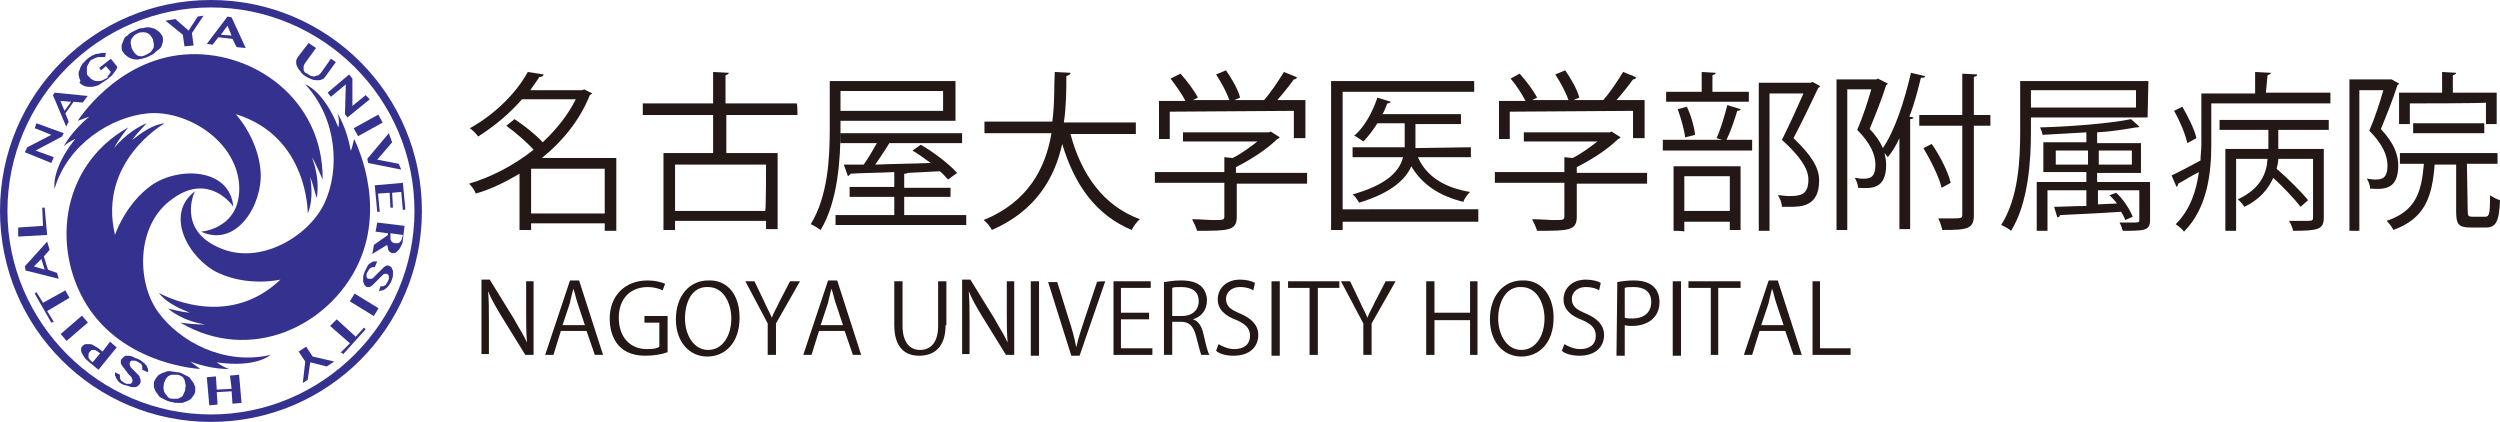 <?xml version="1.0" encoding="utf-8"?>
<!-- Generator: Adobe Illustrator 26.4.1, SVG Export Plug-In . SVG Version: 6.00 Build 0)  -->
<svg version="1.1" id="レイヤー_1" xmlns="http://www.w3.org/2000/svg" xmlns:xlink="http://www.w3.org/1999/xlink" x="0px"
	 y="0px" viewBox="0 0 302.2 51" style="enable-background:new 0 0 302.2 51;" xml:space="preserve">
<style type="text/css">
	.st0{fill:#231815;}
	.st1{fill:#35318F;}
</style>
<path class="st0" d="M74.5,19.1v8.8h-1.4V27h-8.9v0.8h-1.4v-6.8c-1.7,1-3.5,1.9-5.3,2.4c-0.1-0.4-0.5-0.9-0.8-1.2
	c2.7-0.8,5.4-2.2,7.8-4.1c-0.8-0.9-2.2-2.1-3.3-2.9l1-0.8c1.2,0.8,2.6,1.9,3.4,2.8c1.6-1.5,3-3.2,4-5.2h-6.5
	c-1.4,1.6-3.1,3.1-5.3,4.5c-0.2-0.3-0.7-0.8-1-1c3.4-1.9,5.8-4.6,7-6.8L65.7,9c0,0.2-0.2,0.3-0.5,0.3c-0.3,0.5-0.7,1-1.1,1.6h6.3
	l0.2-0.1l1,0.5c-0.1,0.1-0.2,0.1-0.3,0.2c-1.2,3-3.3,5.6-5.8,7.6L74.5,19.1L74.5,19.1z M64.2,25.8h8.9v-5.4h-8.9V25.8z"/>
<path class="st0" d="M96.4,13.9h-8.6v4.6H94v9.2h-1.4v-1H81.6v1.1h-1.4v-9.3h6v-4.6h-8.5v-1.4h8.5V8.7l1.9,0.1
	c0,0.1-0.1,0.2-0.4,0.3v3.4h8.6C96.4,12.5,96.4,13.9,96.4,13.9z M92.6,19.9H81.6v5.6h10.9C92.6,25.4,92.6,19.9,92.6,19.9z"/>
<path class="st0" d="M101.6,14.6v1c0,3.6-0.3,8.7-2.4,12.2c-0.3-0.2-0.9-0.6-1.2-0.7c2.1-3.4,2.3-8.1,2.3-11.5V9.8h15.2v4.8H101.6z
	 M109.5,26h7.3v1.2h-15.8V26h7.1v-2.2h-5.4v-1.2h5.4v-1.8c-2,0.1-3.9,0.1-5.3,0.2c0,0.1-0.2,0.2-0.3,0.3l-0.5-1.4l2.4,0
	c0.5-0.7,1.1-1.7,1.6-2.6h-4.4v-1.2h14.7v1.2h-8.8c-0.4,0.7-1.1,1.7-1.7,2.6c2.1-0.1,4.4-0.1,6.7-0.2c-0.7-0.5-1.5-1.1-2.2-1.5
	l1-0.7c1.6,0.9,3.5,2.4,4.4,3.4l-1.1,0.8c-0.3-0.3-0.6-0.7-1-1l-3.9,0.2c-0.1,0.1-0.2,0.1-0.4,0.1v1.7h5.6v1.1h-5.6V26z M114,11
	h-12.4v2.4H114V11z"/>
<path class="st0" d="M137.4,16.2h-8c1.3,4.9,4,8.7,8.4,10.3c-0.4,0.3-0.8,0.9-1,1.3c-4.3-1.8-6.9-5.4-8.4-10.4
	c-0.9,4.1-3.2,8.1-8.5,10.4c-0.2-0.4-0.6-0.9-1-1.2c5.4-2.2,7.5-6.3,8.2-10.5H119v-1.4h8.2c0.3-2.1,0.2-4.2,0.3-6l1.9,0.1
	c0,0.2-0.2,0.3-0.5,0.4c0,1.6,0,3.6-0.3,5.6h8.7V16.2z"/>
<path class="st0" d="M158,20.9v1.3h-8.5v4c0,1.7-1,1.7-4.8,1.7c-0.1-0.4-0.4-1-0.6-1.4c1,0,2,0.1,2.6,0.1c1.2,0,1.3,0,1.3-0.5v-4
	h-8.4v-1.3h8.4v-1.8l1,0.1c1-0.5,2.1-1.3,3-2H143V16h10.4l0.2-0.1l1.1,0.7c-0.1,0.1-0.2,0.2-0.3,0.2c-1.2,1.2-3.2,2.5-5,3.4v0.7
	L158,20.9L158,20.9L158,20.9z M141.4,13.5v3.3h-1.3v-4.6h3.2c-0.4-0.8-1.2-1.9-1.8-2.7l1.2-0.6c0.8,0.9,1.7,2.1,2.1,2.9l-0.6,0.3
	h4.4c-0.3-0.9-1-2.2-1.6-3.1l1.2-0.5c0.7,1,1.5,2.4,1.7,3.3l-0.7,0.3h3.6c0.8-0.9,1.8-2.4,2.4-3.4c1.3,0.5,1.5,0.6,1.6,0.7
	c-0.1,0.1-0.2,0.2-0.4,0.2c-0.5,0.7-1.3,1.7-2,2.5h3.4v4.6h-1.4v-3.3L141.4,13.5L141.4,13.5z"/>
<path class="st0" d="M178.7,25.5v1.3h-16.4v1h-1.4v-18h17.3v1.3h-15.9v14.2H178.7z M177.8,17.8V19h-6.4c1,2.3,3.2,3.7,6.3,4.2
	c-0.3,0.3-0.7,0.8-0.8,1.2c-2.9-0.7-5-2.1-6.3-4.3c-0.7,1.6-2.4,3.2-6.3,4.4c-0.2-0.3-0.5-0.8-0.8-1c4.3-1.2,5.7-2.9,6.1-4.5h-6.1
	v-1.2h6.3v-2.9h-3.3c-0.5,0.8-1.1,1.6-1.7,2.2c-0.3-0.2-0.7-0.5-1.1-0.7c1.2-1,2.2-2.8,2.8-4.6l1.6,0.5c0,0.1-0.2,0.2-0.4,0.2
	c-0.2,0.4-0.3,0.9-0.6,1.3h9.5v1.2h-5.5v2.9L177.8,17.8L177.8,17.8z"/>
<path class="st0" d="M199.1,20.9v1.3h-8.5v4c0,1.7-1,1.7-4.8,1.7c-0.1-0.4-0.4-1-0.6-1.4c1.1,0,2,0.1,2.6,0.1c1.2,0,1.3,0,1.3-0.5
	v-4h-8.4v-1.3h8.4v-1.8l1,0.1c1-0.5,2.1-1.3,3-2h-8.9V16h10.4l0.2-0.1l1.1,0.7c-0.1,0.1-0.2,0.2-0.3,0.2c-1.2,1.2-3.2,2.5-5,3.4v0.7
	L199.1,20.9L199.1,20.9L199.1,20.9z M182.5,13.5v3.3h-1.3v-4.6h3.2c-0.4-0.8-1.1-1.9-1.8-2.7l1.1-0.6c0.8,0.9,1.7,2.1,2.1,2.9
	l-0.6,0.3h4.4c-0.3-0.9-1-2.2-1.6-3.1l1.2-0.5c0.7,1,1.5,2.4,1.7,3.3l-0.7,0.3h3.6c0.8-0.9,1.8-2.4,2.4-3.4c1.3,0.5,1.5,0.6,1.6,0.7
	c-0.1,0.1-0.2,0.2-0.4,0.2c-0.5,0.7-1.3,1.7-2,2.5h3.4v4.6h-1.4v-3.3L182.5,13.5L182.5,13.5z"/>
<path class="st0" d="M207.5,16.7c0.5-1.1,1-2.8,1.3-4l1.6,0.5c0,0.1-0.2,0.2-0.4,0.2c-0.3,1-0.8,2.5-1.3,3.5h3.1v1.3h-10.8v-1.3h7.2
	L207.5,16.7z M211.4,11.1v1.2h-10v-1.2h4.3V8.7l1.7,0.1c0,0.1-0.1,0.2-0.4,0.3v2L211.4,11.1L211.4,11.1z M202.3,27.9v-7.8h8.1v7.7
	h-1.3v-1h-5.5v1.2C203.6,27.9,202.3,27.9,202.3,27.9z M203.9,12.9c0.5,1,0.9,2.4,1,3.4l-1.2,0.3c-0.1-0.9-0.5-2.3-0.9-3.4
	L203.9,12.9z M209.1,21.3h-5.5v4.2h5.5V21.3z M219.1,9.9l0.9,0.5c0,0.1-0.1,0.2-0.2,0.2c-0.8,1.7-1.9,4-3,6.1
	c2.2,2.1,3.1,3.6,3.1,5.1c0,3.2-2.2,3.2-3.6,3.2c-0.3,0-0.6,0-0.9,0c0-0.4-0.2-1-0.5-1.4c0.5,0,0.9,0.1,1.3,0.1c1.4,0,2.4-0.1,2.4-2
	c0-1.3-1-2.8-3.2-4.8c1-2,1.9-4,2.6-5.6h-4.1v16.6h-1.3V10h6.3L219.1,9.9z"/>
<path class="st0" d="M228.2,10.1c0,0.1-0.1,0.1-0.2,0.2c-0.5,1.6-1.3,3.6-2,5.3c0.8,0.8,1.3,1.6,1.6,2.3c1.5-2.2,2.6-5.7,3.4-9.1
	l1.7,0.4c0,0.2-0.2,0.2-0.5,0.2c-0.4,1.6-0.8,3.2-1.4,4.7l0.5,0.1c0,0.1-0.1,0.2-0.4,0.2v13.3h-1.3v-11c-0.4,0.9-0.9,1.7-1.4,2.3
	c-0.1-0.1-0.2-0.3-0.4-0.5h0c0.1,0.5,0.2,0.9,0.2,1.4c0,3-1.8,2.9-3.4,2.8c0-0.4-0.2-0.9-0.4-1.2c0.3,0,0.6,0.1,0.9,0.1
	c0.8,0,1.6,0,1.6-1.7c0-1.2-0.6-2.6-2.2-4.2c0.7-1.6,1.3-3.5,1.7-4.9h-2.9v17h-1.3V9.6h4.8l0.2-0.1L228.2,10.1z M240.6,13.9v1.3h-2
	V26c0,1.7-0.8,1.8-3.8,1.8c-0.1-0.4-0.3-1-0.5-1.4c0.6,0,1.1,0,1.5,0c1.3,0,1.4,0,1.4-0.5V15.2H232v-1.3h5.2v-5L239,9
	c0,0.2-0.1,0.2-0.4,0.3v4.6L240.6,13.9L240.6,13.9z M233.5,17.4c1,1.4,2,3.4,2.3,4.7l-1.1,0.6c-0.3-1.3-1.3-3.3-2.2-4.8L233.5,17.4z
	"/>
<path class="st0" d="M259.6,14.2h-14.1v1.7c0,3.5-0.3,8.6-2.4,12c-0.2-0.2-0.9-0.6-1.2-0.7c2.1-3.3,2.3-7.9,2.3-11.3V9.8h15.5
	L259.6,14.2L259.6,14.2z M258.2,10.9h-12.7v2.1h12.7V10.9z M259.9,22v4.6c0,1.3-0.7,1.3-3.3,1.3c-0.1-0.3-0.2-0.7-0.4-1
	c0.6,0,1.1,0,1.5,0c0.8,0,0.9,0,0.9-0.3V23h-5v1.7l2.3-0.1c-0.3-0.4-0.6-0.7-0.9-1l0.8-0.3c0.9,0.8,1.7,2.1,2,2.9l-0.9,0.4
	c-0.1-0.3-0.3-0.7-0.5-1c-2.8,0.2-5.6,0.3-7.4,0.4c0,0.2-0.1,0.2-0.3,0.3l-0.4-1.3c1.1,0,2.4-0.1,3.9-0.1V23h-4.7v4.9h-1.3V22h6
	v-1.2h-5.2v-3.6h5.2v-1.2c-1.8,0.1-3.6,0.2-5.3,0.3c0-0.2-0.2-0.7-0.3-0.9c3.9-0.1,8.6-0.5,11-1l1,0.9c0,0-0.1,0.1-0.2,0.1
	c-0.1,0-0.1,0-0.2,0c-1.2,0.2-2.9,0.5-4.7,0.6v1.3h5.3v3.6h-5.3V22C253.6,22,259.9,22,259.9,22z M248.5,19.9h3.9v-1.7h-3.9V19.9z
	 M257.7,18.2h-4v1.7h4V18.2z"/>
<path class="st0" d="M273.9,11.2h7.8v1.3h-14.4v5c0,3.2-0.4,7.6-3.3,10.5c-0.2-0.3-0.7-0.7-1-0.9c1.8-1.8,2.5-4.1,2.8-6.3
	c-1,0.5-1.9,1.1-2.5,1.4c0,0.2-0.1,0.3-0.2,0.4l-0.6-1.4c0.9-0.4,2.2-1.1,3.5-1.8c0-0.7,0.1-1.3,0.1-1.9v-6.2h6.5V8.7l1.9,0.1
	c0,0.1-0.1,0.2-0.4,0.3L273.9,11.2C273.9,11.2,273.9,11.2,273.9,11.2z M263.8,12.9c0.7,1.2,1.5,2.8,1.7,3.8l-1.1,0.6
	c-0.2-1-0.9-2.7-1.6-3.9L263.8,12.9z M268.3,15.7v-1.2h13.2v1.2h-6.1v2.3h5.5v8.3c0,1.4-0.6,1.6-3.7,1.6c-0.1-0.4-0.3-0.9-0.5-1.2
	c0.7,0,1.3,0,1.8,0c1,0,1.1,0,1.1-0.4v-7.1h-4.2c0,0.4-0.1,0.8-0.2,1.2c1.4,1.2,3,2.8,3.8,3.8l-0.9,0.8c-0.7-0.9-2-2.3-3.3-3.5
	c-0.6,1.3-1.6,2.6-3.5,3.5c-0.2-0.3-0.5-0.7-0.8-0.9c2.8-1.3,3.5-3.2,3.6-4.9h-3.8v8.7H269v-9.9h5.2v-2.3L268.3,15.7L268.3,15.7z"/>
<path class="st0" d="M289.1,9.6l0.9,0.5c0,0.1-0.1,0.1-0.2,0.2c-0.5,1.6-1.3,3.6-2,5.3c1.6,1.7,2.1,3.1,2.1,4.4c0,3-1.8,2.9-3.4,2.8
	c0-0.4-0.2-0.9-0.4-1.2c0.3,0,0.6,0.1,0.9,0.1c0.8,0,1.6,0,1.6-1.7c0-1.2-0.6-2.6-2.2-4.2c0.7-1.6,1.3-3.5,1.7-4.9h-2.9v17H284V9.6
	h4.8L289.1,9.6z M298.3,25.6c0,0.5,0.1,0.6,0.6,0.6h1.5c0.5,0,0.6-0.3,0.6-2.6c0.3,0.2,0.8,0.5,1.2,0.6c-0.1,2.6-0.5,3.3-1.7,3.3
	h-1.9c-1.4,0-1.7-0.4-1.7-1.9v-5.7h-2.6c-0.3,3.8-1.1,6.5-5,7.9c-0.1-0.3-0.5-0.8-0.8-1.1c3.5-1.2,4.2-3.4,4.5-6.9h-2.9v-1.3h11.8
	v1.3h-3.7L298.3,25.6L298.3,25.6z M291.3,12.5V15h-1.3v-3.8h5.2V8.7l1.7,0.1c0,0.1-0.1,0.2-0.4,0.3v2.1h5.3V15h-1.3v-2.6
	C300.6,12.5,291.3,12.5,291.3,12.5z M300.3,16.1h-8.6v-1.2h8.6V16.1z"/>
<path class="st0" d="M64.5,42.9h-1l-2.9-4.7c-0.6-1-1.2-2-1.6-3l0,0c0.1,1.1,0.1,2.2,0.1,3.7v3.9h-0.9v-9h1l2.9,4.7
	c0.6,1.1,1.2,2,1.6,2.9l0,0c-0.1-1.2-0.1-2.3-0.1-3.7V34h0.9V42.9z"/>
<path class="st0" d="M72.9,42.9h-1l-1-2.9h-3.1l-0.9,2.9h-1l3-9h1.1L72.9,42.9z M70.7,39.3l-0.9-2.7c-0.2-0.6-0.3-1.2-0.5-1.7h0
	c-0.1,0.5-0.3,1.1-0.4,1.7L68,39.3H70.7z"/>
<path class="st0" d="M80.6,42.6C80.1,42.8,79.1,43,78,43c-3.5,0-4.3-2.6-4.3-4.5c0-2.7,1.8-4.6,4.6-4.6c0.9,0,1.6,0.2,2.1,0.4
	l-0.3,0.8c-0.4-0.2-1-0.4-1.8-0.4c-2.1,0-3.5,1.4-3.5,3.7c0,2.4,1.4,3.8,3.4,3.8c0.8,0,1.3-0.1,1.5-0.3v-2.9h-1.8v-0.8h2.8V42.6z"/>
<path class="st0" d="M89.4,38.4c0,3.1-1.8,4.7-3.9,4.7c-2.2,0-3.8-1.8-3.8-4.5c0-2.9,1.7-4.7,3.9-4.7C88,33.8,89.4,35.7,89.4,38.4
	 M82.8,38.5c0,1.9,1,3.8,2.8,3.8c1.8,0,2.8-1.8,2.8-3.8c0-1.8-0.9-3.8-2.8-3.8C83.6,34.6,82.8,36.6,82.8,38.5"/>
<path class="st0" d="M96.7,34l-2.9,5.1v3.8h-1v-3.8L90.1,34h1.1l1.2,2.5c0.3,0.7,0.6,1.2,0.9,1.9h0c0.2-0.6,0.6-1.2,0.9-1.9l1.3-2.5
	L96.7,34L96.7,34z"/>
<path class="st0" d="M104.1,42.9h-1l-1-2.9H99l-0.9,2.9h-1l3-9h1.1L104.1,42.9z M101.9,39.3l-0.9-2.7c-0.2-0.6-0.3-1.2-0.5-1.7h0
	c-0.1,0.5-0.3,1.1-0.4,1.7l-0.9,2.7H101.9z"/>
<path class="st0" d="M114.3,39.3c0,2.7-1.4,3.7-3.2,3.7c-1.7,0-3-1-3-3.7V34h1v5.4c0,2,0.9,2.9,2.1,2.9c1.3,0,2.2-0.9,2.2-2.9V34h1
	V39.3z"/>
<path class="st0" d="M122.6,42.9h-1l-2.9-4.7c-0.6-1-1.2-2-1.6-3l0,0c0.1,1.1,0.1,2.2,0.1,3.7v3.9h-0.9v-9h1l2.9,4.7
	c0.6,1.1,1.2,2,1.6,2.9l0,0c-0.1-1.2-0.1-2.3-0.1-3.7V34h0.9L122.6,42.9L122.6,42.9z"/>
<rect x="124.6" y="34" class="st0" width="1" height="9"/>
<path class="st0" d="M133.6,34l-3.1,9h-1l-2.8-8.9h1.1l1.4,4.5c0.4,1.2,0.7,2.3,0.9,3.4h0c0.2-1,0.6-2.2,1-3.4l1.5-4.5
	C132.6,34,133.6,34,133.6,34z"/>
<polygon class="st0" points="139.3,42.9 134.6,42.9 134.6,34 139.1,34 139.1,34.8 135.5,34.8 135.5,37.8 138.9,37.8 138.9,38.6 
	135.5,38.6 135.5,42.1 139.3,42.1 "/>
<path class="st0" d="M144.2,38.6c0.7,0.2,1.1,0.9,1.3,1.9c0.3,1.3,0.5,2.1,0.7,2.4h-1c-0.1-0.3-0.3-1-0.6-2.2
	c-0.3-1.2-0.8-1.8-1.8-1.8h-1.1v4h-1v-8.8c0.6-0.1,1.3-0.2,2-0.2c1.2,0,1.9,0.2,2.5,0.7c0.4,0.4,0.7,1,0.7,1.7
	C145.9,37.5,145.2,38.3,144.2,38.6L144.2,38.6z M142.9,38.2c1.2,0,2-0.7,2-1.8c0-1.3-1-1.7-2.1-1.7c-0.5,0-0.9,0-1.1,0.1v3.4
	L142.9,38.2L142.9,38.2z"/>
<path class="st0" d="M151.5,35.1c-0.3-0.2-0.8-0.4-1.6-0.4c-1.2,0-1.7,0.8-1.7,1.4c0,0.9,0.5,1.3,1.7,1.8c1.4,0.6,2.2,1.4,2.2,2.6
	c0,1.4-1,2.5-3,2.5c-0.8,0-1.7-0.2-2.1-0.6l0.3-0.8c0.5,0.3,1.2,0.6,1.9,0.6c1.2,0,1.9-0.6,1.9-1.6c0-0.9-0.5-1.4-1.6-1.9
	c-1.4-0.5-2.3-1.3-2.3-2.5c0-1.4,1.1-2.4,2.7-2.4c0.8,0,1.5,0.2,1.8,0.4L151.5,35.1z"/>
<rect x="153.7" y="34" class="st0" width="1" height="9"/>
<polygon class="st0" points="161.9,34.8 159.3,34.8 159.3,42.9 158.3,42.9 158.3,34.8 155.7,34.8 155.7,34 161.9,34 "/>
<path class="st0" d="M168.7,34l-2.9,5.1v3.8h-1v-3.8l-2.7-5.1h1.1l1.2,2.5c0.3,0.7,0.6,1.2,0.9,1.9h0c0.2-0.6,0.6-1.2,0.9-1.9
	l1.3-2.5L168.7,34L168.7,34z"/>
<polygon class="st0" points="178.6,42.9 177.7,42.9 177.7,38.7 173.4,38.7 173.4,42.9 172.4,42.9 172.4,34 173.4,34 173.4,37.8 
	177.7,37.8 177.7,34 178.6,34 "/>
<path class="st0" d="M187.8,38.4c0,3.1-1.8,4.7-3.9,4.7c-2.2,0-3.8-1.8-3.8-4.5c0-2.9,1.7-4.7,3.9-4.7
	C186.3,33.8,187.8,35.7,187.8,38.4 M181.1,38.5c0,1.9,1,3.8,2.8,3.8c1.8,0,2.8-1.8,2.8-3.8c0-1.8-0.9-3.8-2.8-3.8
	C182,34.6,181.1,36.6,181.1,38.5"/>
<path class="st0" d="M193.3,35.1c-0.3-0.2-0.8-0.4-1.6-0.4c-1.2,0-1.7,0.8-1.7,1.4c0,0.9,0.5,1.3,1.7,1.8c1.4,0.6,2.2,1.4,2.2,2.6
	c0,1.4-1,2.5-3,2.5c-0.8,0-1.7-0.2-2.1-0.6l0.3-0.8c0.5,0.3,1.2,0.6,1.9,0.6c1.2,0,1.9-0.6,1.9-1.6c0-0.9-0.5-1.4-1.6-1.9
	c-1.4-0.5-2.3-1.3-2.3-2.5c0-1.4,1.1-2.4,2.7-2.4c0.8,0,1.5,0.2,1.8,0.4L193.3,35.1z"/>
<path class="st0" d="M195.5,34.1c0.5-0.1,1.2-0.2,2-0.2c2.9,0,3.1,1.9,3.1,2.6c0,2.1-1.7,2.9-3.3,2.9c-0.3,0-0.6,0-0.9-0.1v3.7h-1
	L195.5,34.1L195.5,34.1z M196.4,38.4c0.2,0.1,0.6,0.1,0.9,0.1c1.4,0,2.3-0.7,2.3-2c0-1.3-0.9-1.8-2.1-1.8c-0.5,0-0.9,0-1.1,0.1V38.4
	z"/>
<rect x="202.2" y="34" class="st0" width="1" height="9"/>
<polygon class="st0" points="210.4,34.8 207.7,34.8 207.7,42.9 206.8,42.9 206.8,34.8 204.1,34.8 204.1,34 210.4,34 "/>
<path class="st0" d="M217.8,42.9h-1l-1-2.9h-3.1l-0.9,2.9h-1l3-9h1.1L217.8,42.9z M215.6,39.3l-0.9-2.7c-0.2-0.6-0.3-1.2-0.5-1.7h0
	c-0.1,0.5-0.3,1.1-0.4,1.7l-0.9,2.7H215.6z"/>
<polygon class="st0" points="223.7,42.9 219.1,42.9 219.1,34 220,34 220,42.1 223.7,42.1 "/>
<g>
	<path class="st1" d="M25.5,0C11.4,0,0,11.4,0,25.5S11.4,51,25.5,51C39.6,51,51,39.6,51,25.5S39.6,0,25.5,0 M25.5,50.1
		C12,50.1,0.9,39,0.9,25.5C0.9,12,12,0.9,25.5,0.9c13.5,0,24.6,11,24.6,24.6C50.1,39,39,50.1,25.5,50.1"/>
	<path class="st1" d="M9.4,14.6c0,0,4.6-7.3,12.8-8c8.2-0.7,16.9,5.3,16.8,15.1c0,0-0.8-1.9-1.3-2.7c0,0.1,1,2.2,0.6,4.9
		c-0.1,0-0.4-1.5-0.8-2.5c0,0.1,0.5,2.6-0.3,4.4c0,0,0.1-9.3-8.7-12c0,0,2.7,2.9,3,6.9c0.3,4-2.9,9.3-7.2,7.3c0.1,0,5-0.4,4.6-5.8
		c-0.5-5.4-6.5-8.9-11-8.5c-4.4,0.4-9.7,3.7-11.3,9.1c0,0.1-0.5-2.3,2.5-6c0,0-0.8,0.3-1.4,0.9c0,0,0.9-1.8,3.1-3.6
		C10.8,14.1,9.4,14.6,9.4,14.6"/>
	<path class="st1" d="M24.2,44.6c0,0-8.6-0.4-13.3-7.1c-4.7-6.8-3.9-17.3,4.6-22.1c0,0-1.3,1.6-1.7,2.5c0,0,1.4-1.9,3.9-3
		c0,0.1-1.1,1.1-1.7,2c0.1,0,2-1.8,3.9-2c0,0-8.1,4.6-6,13.5c0,0,1.2-3.7,4.4-6c3.3-2.3,9.5-2.1,9.9,2.6c0-0.1-2.9-4.2-7.3-1
		c-4.5,3.1-4.4,10.1-1.8,13.7c2.6,3.6,8,6.5,13.6,5.2c0,0-1.7,1.6-6.5,0.9c0,0,0.6,0.5,1.5,0.8c0,0-2.1,0.1-4.7-0.9
		C23,43.7,24.2,44.6,24.2,44.6"/>
	<path class="st1" d="M42.8,16.8c0,0,4,7.6,0.5,15.1c-3.5,7.5-13,12.1-21.5,7.1c0,0,2.1,0.3,3,0.2c0,0-2.4-0.2-4.5-1.9
		c0.1,0,1.5,0.4,2.6,0.5c0-0.1-2.5-0.8-3.7-2.4c0,0,8.1,4.7,14.7-1.6c0,0-3.8,0.9-7.5-0.8c-3.6-1.7-6.6-7.1-2.8-9.9
		c-0.1,0-2.2,4.6,2.8,6.8c4.9,2.3,10.9-1.3,12.8-5.3c1.9-4,1.6-10.2-2.3-14.4c0,0,2.2,0.7,4,5.2c0,0,0.2-0.8-0.1-1.7
		c0,0,1.1,1.7,1.6,4.5C42.5,18.2,42.8,16.8,42.8,16.8"/>
	<polygon class="st1" points="3,18.4 3.3,17.8 6.2,16.3 4.2,15.5 4.4,14.9 7.7,16.1 7.5,16.5 4.3,18.2 6.5,19 6.2,19.7 	"/>
	<path class="st1" d="M6.6,11.2l4,0.4L10,12.4l-1.1-0.1l-1,1.4l0.4,1L8,15.3l-1.6-3.8L6.6,11.2z M7.8,13.4l0.8-1.1l-1.3-0.1
		L7.8,13.4z"/>
	<path class="st1" d="M12,8.2l1.4-1.1l0.8,1c-0.1,0.1-0.1,0.3-0.2,0.4c-0.1,0.1-0.2,0.3-0.3,0.4s-0.2,0.3-0.4,0.4
		c-0.1,0.1-0.3,0.3-0.5,0.4c-0.3,0.2-0.6,0.4-0.9,0.6c-0.3,0.1-0.6,0.2-0.9,0.2c-0.3,0-0.5,0-0.8-0.1c-0.2-0.1-0.4-0.2-0.6-0.4
		C9.8,9.8,9.7,9.7,9.6,9.5C9.6,9.3,9.5,9.2,9.5,9c0-0.2,0-0.4,0.1-0.5c0.1-0.2,0.1-0.4,0.2-0.5c0.1-0.2,0.2-0.4,0.4-0.5
		c0.1-0.2,0.3-0.3,0.5-0.5c0.2-0.1,0.4-0.3,0.5-0.3c0.2-0.1,0.4-0.2,0.6-0.2c0.2,0,0.4-0.1,0.5-0.1c0.2,0,0.3,0,0.5,0l-0.1,0.5
		c-0.1,0-0.3,0-0.4,0c-0.1,0-0.3,0-0.4,0c-0.1,0-0.3,0.1-0.4,0.1c-0.1,0.1-0.2,0.1-0.4,0.2c-0.2,0.1-0.3,0.3-0.4,0.5
		c-0.1,0.2-0.2,0.3-0.2,0.5c0,0.2,0,0.4,0,0.6c0,0.2,0.1,0.4,0.3,0.5c0.1,0.2,0.3,0.3,0.5,0.4c0.2,0.1,0.4,0.1,0.5,0.1
		c0.2,0,0.4,0,0.6-0.1c0.2-0.1,0.4-0.2,0.6-0.3C13,9.2,13.1,9.1,13.2,9c0.1-0.1,0.1-0.2,0.2-0.3L12.8,8l-0.6,0.5L12,8.2z"/>
	<path class="st1" d="M17.8,6.9c-0.2,0.1-0.4,0.1-0.6,0.2c-0.2,0-0.4,0.1-0.6,0.1c-0.2,0-0.4,0-0.6-0.1c-0.2,0-0.3-0.1-0.5-0.2
		c-0.1-0.1-0.3-0.2-0.4-0.3c-0.1-0.1-0.2-0.3-0.3-0.4c-0.1-0.2-0.1-0.3-0.1-0.5c0-0.2,0-0.3,0.1-0.5s0.1-0.3,0.2-0.5
		c0.1-0.2,0.2-0.3,0.4-0.4c0.1-0.1,0.3-0.3,0.5-0.4c0.2-0.1,0.4-0.2,0.6-0.3c0.2-0.1,0.4-0.2,0.7-0.2c0.2,0,0.4-0.1,0.6-0.1
		c0.2,0,0.4,0,0.6,0.1c0.2,0,0.3,0.1,0.5,0.2c0.1,0.1,0.3,0.2,0.4,0.3c0.1,0.1,0.2,0.3,0.3,0.4c0.1,0.2,0.1,0.3,0.1,0.5
		c0,0.2,0,0.3-0.1,0.5c0,0.2-0.1,0.3-0.2,0.5C19.2,6,19,6.1,18.9,6.2c-0.1,0.1-0.3,0.3-0.5,0.4C18.2,6.7,18,6.8,17.8,6.9 M17.7,6.6
		c0.2-0.1,0.4-0.2,0.5-0.3c0.1-0.1,0.2-0.3,0.3-0.4c0.1-0.2,0.1-0.3,0.1-0.5c0-0.2-0.1-0.4-0.1-0.6c-0.1-0.2-0.2-0.4-0.3-0.5
		c-0.1-0.1-0.3-0.3-0.4-0.3c-0.2-0.1-0.3-0.1-0.5-0.1c-0.2,0-0.4,0-0.6,0.1c-0.2,0.1-0.4,0.2-0.5,0.3c-0.1,0.1-0.2,0.3-0.3,0.4
		c-0.1,0.2-0.1,0.3-0.1,0.5c0,0.2,0.1,0.4,0.1,0.6c0.1,0.2,0.2,0.4,0.3,0.5c0.1,0.2,0.3,0.3,0.4,0.4c0.2,0.1,0.3,0.1,0.5,0.1
		C17.3,6.8,17.5,6.7,17.7,6.6"/>
	<polygon class="st1" points="21.2,2.3 22.8,3.7 23.9,2 24.6,1.9 23.2,4 23.4,5.5 22.3,5.6 22.1,4.2 20,2.5 	"/>
	<path class="st1" d="M28,2.1l1.7,3.7l-1.1-0.1l-0.5-1l-1.7-0.2l-0.7,0.9l-0.7-0.1L27.5,2L28,2.1z M26.7,4.2L28,4.3l-0.5-1.2
		L26.7,4.2z"/>
	<path class="st1" d="M37.3,5.2l0.9,0.6l-1.3,1.8c-0.1,0.1-0.1,0.2-0.2,0.4c0,0.1,0,0.3,0,0.4c0,0.1,0.1,0.3,0.2,0.4
		C37,8.8,37.1,8.9,37.3,9c0.1,0.1,0.3,0.2,0.4,0.2c0.1,0,0.3,0.1,0.4,0c0.1,0,0.2-0.1,0.4-0.1c0.1-0.1,0.2-0.2,0.3-0.3L40,7.1
		l0.6,0.4l-1.3,1.8c-0.1,0.1-0.2,0.3-0.4,0.3c-0.2,0.1-0.3,0.1-0.5,0.1c-0.2,0-0.4,0-0.7-0.1c-0.2-0.1-0.5-0.2-0.8-0.4
		c-0.3-0.2-0.5-0.4-0.6-0.6C36.1,8.4,36,8.2,35.9,8c-0.1-0.2-0.1-0.4-0.1-0.6c0-0.2,0.1-0.3,0.2-0.5L37.3,5.2z"/>
	<polygon class="st1" points="42.2,9 42.6,9.5 42.6,12.8 44.2,11.5 44.7,12 42,14.2 41.7,13.8 41.8,10.2 40,11.7 39.6,11.2 	"/>
	<rect x="42.8" y="14.6" transform="matrix(0.875 -0.483 0.483 0.875 -1.75 23.395)" class="st1" width="3.4" height="1.1"/>
	<polygon class="st1" points="47.4,17.2 45.6,19.3 48.2,19.8 48.5,20.5 44.5,19.7 44.4,19.2 47,16.1 	"/>
	<polygon class="st1" points="49,25.3 48.7,25.4 48.5,23.2 47.4,23.3 47.5,25.1 47.2,25.1 47.1,23.3 45.7,23.4 45.9,25.6 45.6,25.6 
		45.3,22.4 48.7,22.1 	"/>
	<path class="st1" d="M48.9,27.3L48.7,29c0,0.3-0.1,0.5-0.2,0.7c-0.1,0.2-0.2,0.4-0.3,0.5c-0.1,0.1-0.2,0.2-0.3,0.3
		c-0.1,0.1-0.3,0.1-0.4,0.1c-0.1,0-0.2,0-0.3-0.1c-0.1-0.1-0.2-0.1-0.2-0.2c-0.1-0.1-0.1-0.2-0.1-0.3c0-0.1-0.1-0.3-0.1-0.4L45,30.7
		l0.2-1.1l1.7-1.2l0-0.2l-1.5-0.2l0.2-1.1L48.9,27.3z M47.2,28.2l0,0.2c0,0.1,0,0.3,0,0.4c0,0.1,0,0.2,0.1,0.3
		c0,0.1,0.1,0.2,0.2,0.2c0.1,0.1,0.2,0.1,0.3,0.1c0.1,0,0.2,0,0.3,0c0.1,0,0.2-0.1,0.2-0.1c0.1-0.1,0.1-0.1,0.2-0.2
		c0-0.1,0.1-0.2,0.1-0.3l0.1-0.4L47.2,28.2z"/>
	<path class="st1" d="M44.1,32.8c0.1-0.2,0.2-0.4,0.3-0.6c0.1-0.2,0.2-0.3,0.4-0.4c0.1-0.1,0.3-0.2,0.4-0.2c0.1,0,0.3,0,0.4,0
		l-0.3,0.7c-0.1,0-0.2,0-0.3,0c-0.1,0-0.2,0.1-0.2,0.1c-0.1,0.1-0.2,0.1-0.2,0.2c-0.1,0.1-0.1,0.2-0.2,0.3c0,0.1-0.1,0.2-0.1,0.3
		c0,0.1,0,0.2,0,0.2c0,0.1,0,0.1,0.1,0.2c0,0.1,0.1,0.1,0.2,0.1c0.1,0,0.2,0,0.3,0c0.1,0,0.2-0.1,0.3-0.2c0.1-0.1,0.2-0.2,0.3-0.3
		c0.1-0.1,0.2-0.2,0.3-0.3c0.1-0.1,0.2-0.2,0.3-0.3c0.1-0.1,0.2-0.2,0.3-0.3c0.1-0.1,0.2-0.1,0.3-0.2c0.1,0,0.2,0,0.3,0
		c0.1,0.1,0.2,0.1,0.3,0.2c0.1,0.1,0.1,0.3,0.2,0.4c0,0.2,0,0.4,0,0.6c0,0.2-0.1,0.4-0.2,0.7c-0.1,0.2-0.2,0.4-0.3,0.5
		c-0.1,0.1-0.2,0.3-0.4,0.4c-0.1,0.1-0.3,0.2-0.4,0.2c-0.1,0-0.3,0.1-0.4,0.1l0.2-0.6c0.1,0,0.2,0,0.3,0c0.1,0,0.2-0.1,0.2-0.1
		c0.1,0,0.2-0.1,0.2-0.2c0.1-0.1,0.1-0.2,0.2-0.3c0-0.1,0.1-0.2,0.1-0.3c0-0.1,0-0.2,0-0.3c0-0.1,0-0.1-0.1-0.2c0,0-0.1-0.1-0.1-0.1
		c-0.1,0-0.2,0-0.3,0c-0.1,0-0.2,0.1-0.3,0.2c-0.1,0.1-0.2,0.2-0.3,0.3c-0.1,0.1-0.2,0.2-0.3,0.3c-0.1,0.1-0.2,0.2-0.3,0.3
		c-0.1,0.1-0.2,0.2-0.3,0.3c-0.1,0.1-0.2,0.1-0.3,0.2c-0.1,0-0.2,0-0.3,0c-0.1,0-0.2-0.1-0.3-0.2s-0.1-0.3-0.2-0.4
		c0-0.2,0-0.4,0-0.6C43.9,33.3,44,33.1,44.1,32.8"/>
	
		<rect x="43.5" y="35.2" transform="matrix(0.523 -0.852 0.852 0.523 -10.455 55.077)" class="st1" width="1.1" height="3.4"/>
	<polygon class="st1" points="41.5,42.8 41.2,42.6 42.3,41.5 39.9,39.4 40.7,38.6 43,40.7 44,39.6 44.2,39.8 	"/>
	<polygon class="st1" points="39.5,44.3 37.5,43.8 37.2,45.9 36.6,46.3 36.9,43.7 36.1,42.5 37,41.9 37.8,43.1 40.4,43.7 	"/>
	<polygon class="st1" points="28,47 27.8,45.4 28.9,45.3 29.2,48.7 28.1,48.8 28,47.3 26.2,47.4 26.3,48.9 25.3,49 25,45.6 
		26.1,45.5 26.2,47.1 	"/>
	<path class="st1" d="M21.5,45c0.2,0,0.4,0.1,0.6,0.2c0.2,0.1,0.4,0.2,0.6,0.3c0.2,0.1,0.3,0.2,0.4,0.4c0.1,0.1,0.2,0.3,0.3,0.4
		c0.1,0.2,0.1,0.3,0.2,0.5c0,0.2,0,0.3,0,0.5c0,0.2-0.1,0.3-0.2,0.5c-0.1,0.1-0.2,0.3-0.3,0.4c-0.1,0.1-0.3,0.2-0.5,0.3
		c-0.2,0.1-0.4,0.1-0.5,0.2c-0.2,0-0.4,0-0.6,0c-0.2,0-0.4,0-0.7-0.1c-0.2,0-0.4-0.1-0.7-0.2c-0.2-0.1-0.4-0.2-0.6-0.3
		c-0.2-0.1-0.3-0.2-0.4-0.4c-0.1-0.1-0.2-0.3-0.3-0.4c-0.1-0.2-0.1-0.3-0.2-0.5c0-0.2,0-0.3,0-0.5c0-0.2,0.1-0.3,0.2-0.5
		c0.1-0.1,0.2-0.3,0.3-0.4c0.1-0.1,0.3-0.2,0.5-0.3c0.2-0.1,0.4-0.1,0.5-0.2c0.2,0,0.4-0.1,0.6,0C21,44.9,21.2,45,21.5,45
		 M21.4,45.3c-0.2,0-0.4,0-0.6,0c-0.2,0-0.3,0.1-0.5,0.2c-0.1,0.1-0.2,0.2-0.3,0.4c-0.1,0.2-0.2,0.4-0.2,0.6c0,0.2-0.1,0.4,0,0.6
		c0,0.2,0.1,0.4,0.2,0.5c0.1,0.1,0.2,0.3,0.3,0.4c0.1,0.1,0.3,0.2,0.5,0.2c0.2,0,0.4,0,0.6,0c0.2,0,0.3-0.1,0.5-0.2s0.2-0.2,0.3-0.4
		c0.1-0.2,0.2-0.4,0.2-0.6c0-0.2,0.1-0.4,0-0.6c0-0.2-0.1-0.4-0.1-0.5c-0.1-0.2-0.2-0.3-0.3-0.4C21.8,45.4,21.6,45.3,21.4,45.3"/>
	<path class="st1" d="M16.7,43.4c0.2,0.1,0.4,0.2,0.6,0.4c0.2,0.1,0.3,0.3,0.4,0.4c0.1,0.1,0.1,0.3,0.2,0.4c0,0.1,0,0.3,0,0.4
		l-0.7-0.3c0-0.1,0-0.2,0-0.3c0-0.1,0-0.2-0.1-0.3c0-0.1-0.1-0.2-0.2-0.2c-0.1-0.1-0.2-0.1-0.3-0.2c-0.1,0-0.2-0.1-0.3-0.1
		c-0.1,0-0.2,0-0.2,0c-0.1,0-0.1,0-0.2,0c-0.1,0-0.1,0.1-0.2,0.2c0,0.1-0.1,0.2,0,0.3c0,0.1,0.1,0.2,0.1,0.3
		c0.1,0.1,0.2,0.2,0.3,0.3c0.1,0.1,0.2,0.2,0.3,0.3c0.1,0.1,0.2,0.2,0.3,0.3c0.1,0.1,0.2,0.2,0.2,0.4c0.1,0.1,0.1,0.2,0.1,0.4
		c0,0.1,0,0.2-0.1,0.3c-0.1,0.1-0.1,0.2-0.3,0.3c-0.1,0.1-0.3,0.1-0.4,0.1c-0.2,0-0.4,0-0.6-0.1c-0.2-0.1-0.4-0.1-0.7-0.2
		c-0.2-0.1-0.4-0.2-0.5-0.3c-0.1-0.1-0.2-0.2-0.3-0.4c-0.1-0.1-0.1-0.3-0.2-0.4c0-0.1,0-0.3,0-0.4l0.6,0.3c0,0.1,0,0.2,0,0.3
		c0,0.1,0,0.2,0.1,0.3c0,0.1,0.1,0.2,0.2,0.2c0.1,0.1,0.2,0.2,0.3,0.2c0.1,0.1,0.2,0.1,0.3,0.1c0.1,0,0.2,0,0.3,0
		c0.1,0,0.1,0,0.2-0.1c0,0,0.1-0.1,0.1-0.1c0-0.1,0-0.2,0-0.3c0-0.1-0.1-0.2-0.1-0.3c-0.1-0.1-0.2-0.2-0.3-0.3
		c-0.1-0.1-0.2-0.2-0.3-0.4c-0.1-0.1-0.2-0.2-0.3-0.4c-0.1-0.1-0.2-0.2-0.3-0.4c-0.1-0.1-0.1-0.2-0.1-0.4c0-0.1,0-0.2,0.1-0.3
		c0.1-0.1,0.2-0.2,0.3-0.3c0.1-0.1,0.3-0.1,0.4-0.1s0.4,0,0.6,0.1C16.2,43.2,16.4,43.3,16.7,43.4"/>
	<path class="st1" d="M11.9,44.7l-1.2-1c-0.2-0.2-0.4-0.3-0.5-0.5c-0.1-0.2-0.2-0.3-0.3-0.5c-0.1-0.2-0.1-0.3-0.1-0.5
		c0-0.2,0.1-0.3,0.2-0.4c0.1-0.1,0.2-0.2,0.4-0.2c0.1,0,0.3,0,0.5,0c0.2,0,0.3,0.1,0.5,0.2c0.2,0.1,0.3,0.2,0.5,0.3l0.5,0.4l0.9-1.2
		l0.8,0.7L11.9,44.7z M12.1,42.7l-0.3-0.2c-0.1-0.1-0.2-0.1-0.3-0.2c-0.1,0-0.2,0-0.3,0c-0.1,0-0.2,0-0.2,0.1
		c-0.1,0-0.1,0.1-0.2,0.2c-0.1,0.1-0.1,0.2-0.1,0.3c0,0.1,0,0.2,0,0.3c0,0.1,0.1,0.2,0.1,0.2c0.1,0.1,0.1,0.2,0.2,0.2l0.2,0.2
		L12.1,42.7z"/>
	<rect x="7.3" y="39.1" transform="matrix(0.757 -0.653 0.653 0.757 -23.727 15.543)" class="st1" width="3.4" height="1.1"/>
	<polygon class="st1" points="4.2,35.5 4.4,35.3 5.2,36.6 7.9,35.1 8.4,36 5.7,37.6 6.5,38.9 6.2,39 	"/>
	<path class="st1" d="M3,32.2l2.7-3l0.3,1l-0.7,0.8l0.5,1.6L6.9,33l0.2,0.7l-4-1L3,32.2z M5.4,32.6L5,31.3l-0.9,0.9L5.4,32.6z"/>
	<polygon class="st1" points="2.2,28.6 2.2,27.5 5.2,27.3 5.1,25.1 5.4,25.1 5.7,28.4 	"/>
</g>
</svg>
